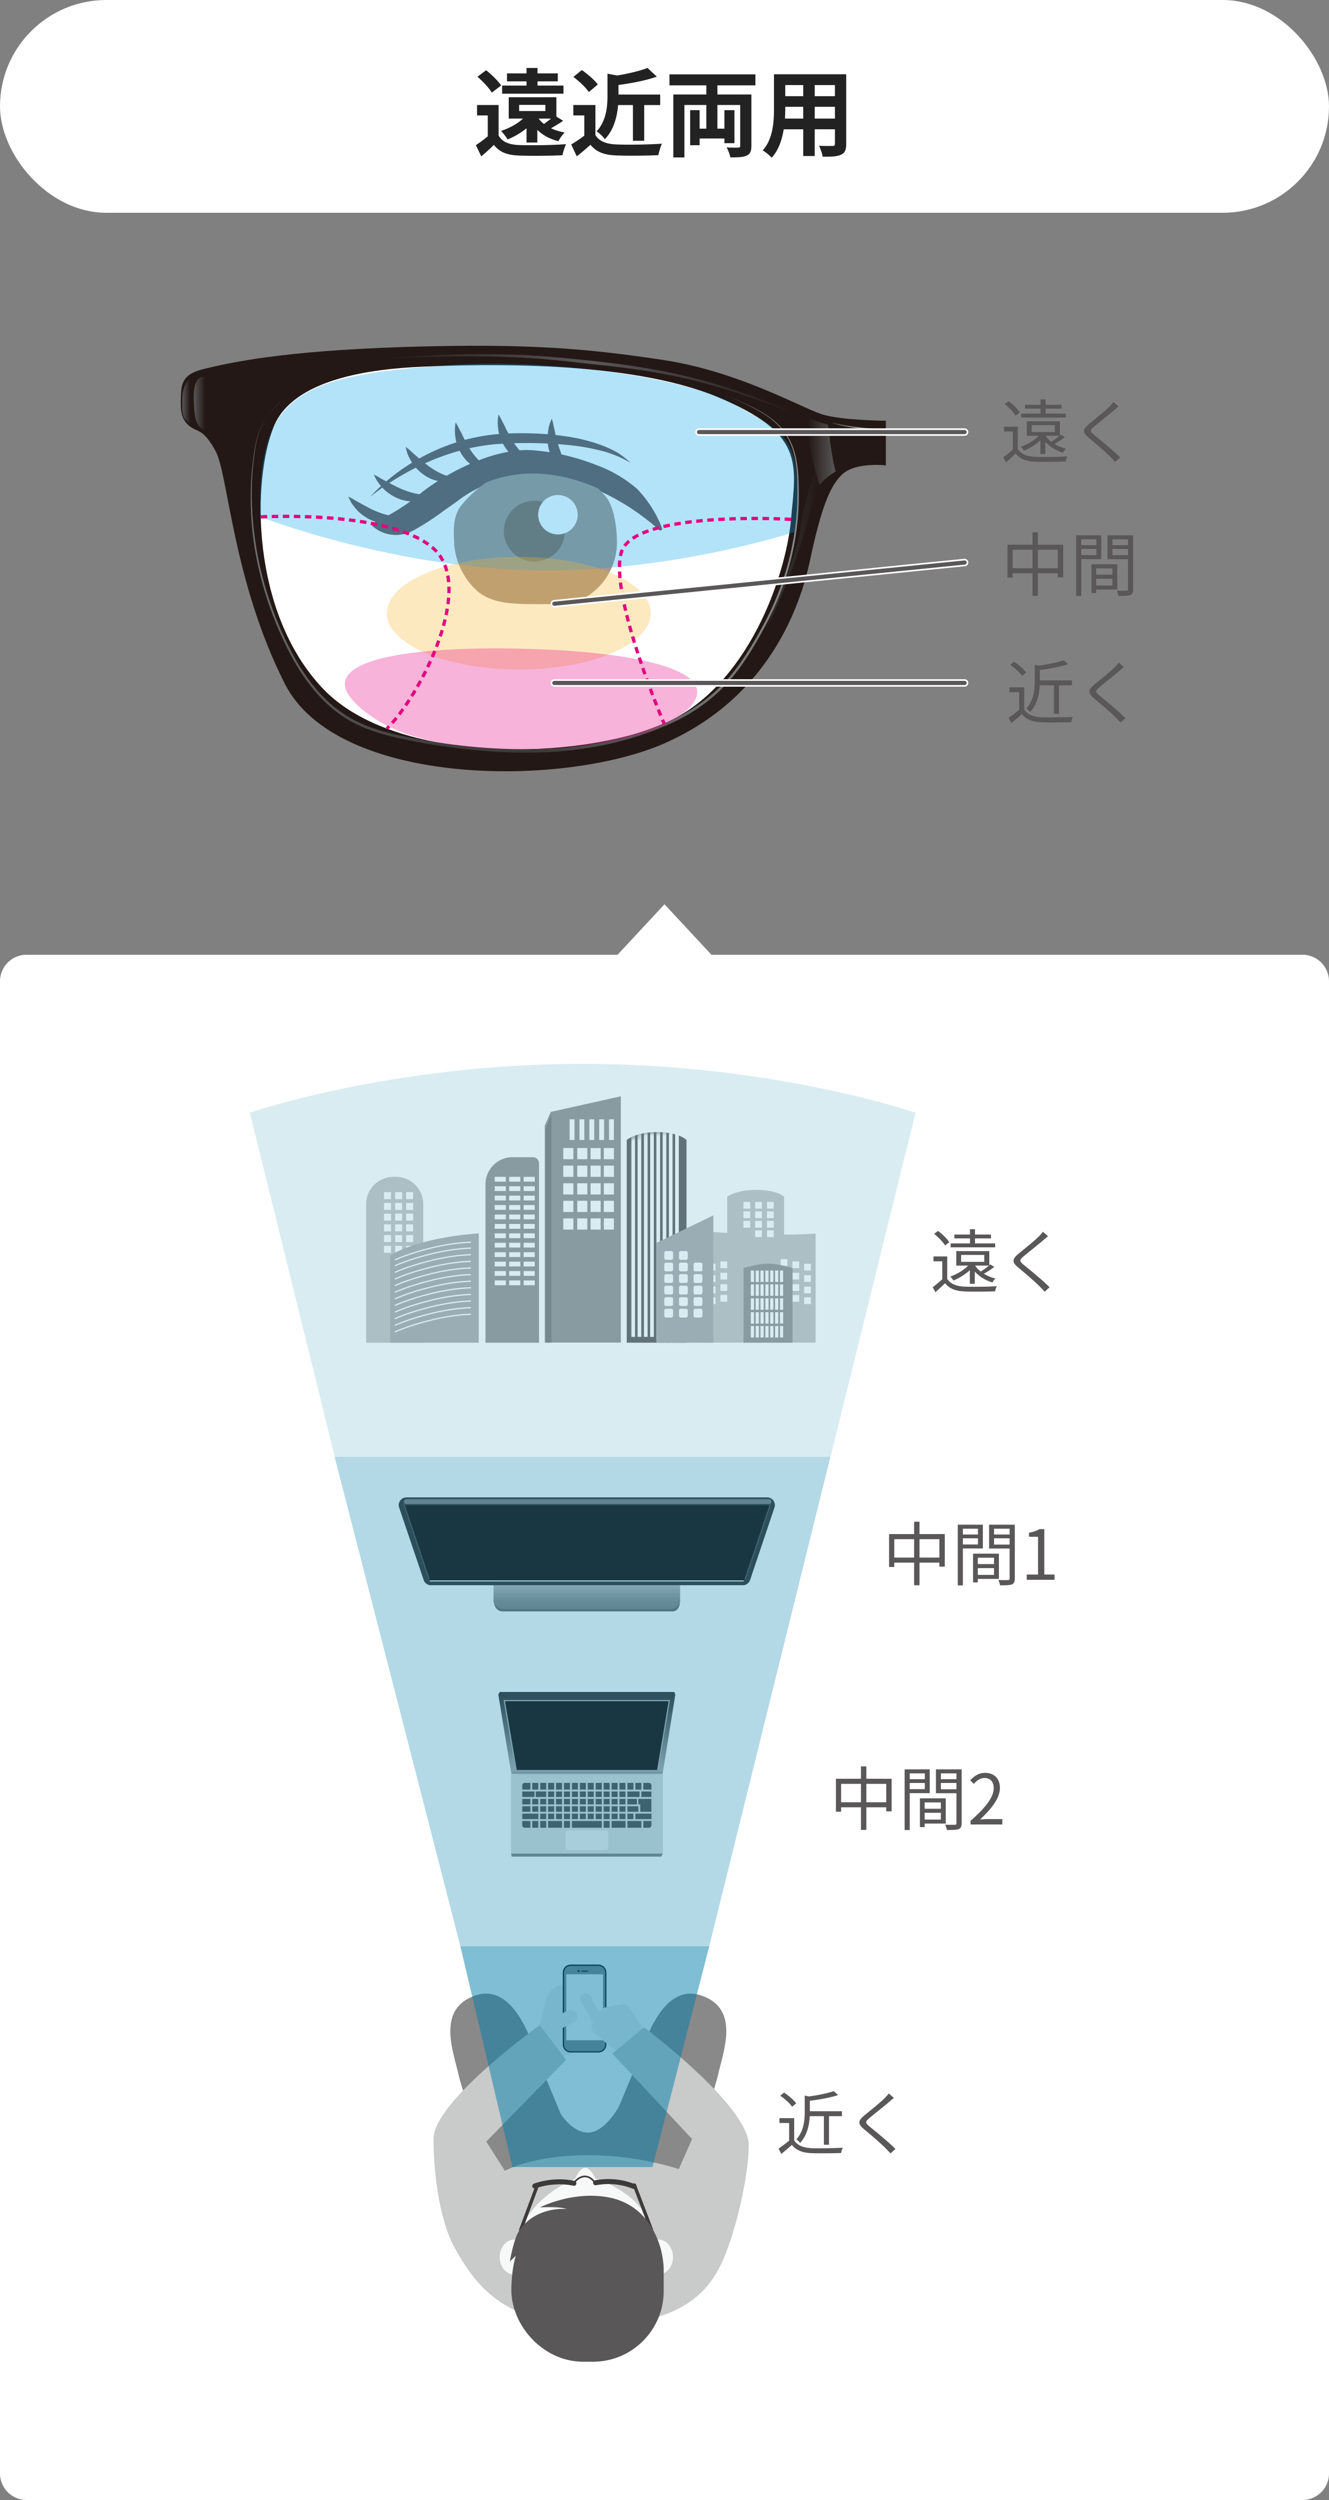 <svg xmlns="http://www.w3.org/2000/svg" width="250" height="470" fill="none" viewBox="0 0 250 470">
  <rect x="0" y="0" width="250" height="470" fill="#808080" stroke="none"/>
  <rect width="250" height="40" fill="#fff" rx="20"/>
  <path fill="#222" d="M97.658 19.72v1.152h4.932V19.72h-4.932Zm5.994 2.574h-2.322c.27.36.594.702.99 1.008.432-.288.918-.666 1.332-1.008Zm-2.574 4.5h-2.034v-2.682c-1.062.882-2.304 1.584-3.546 2.106-.234-.396-.864-1.224-1.242-1.602 1.548-.522 3.096-1.332 4.122-2.322h-2.682V18.28h8.964v3.636l1.278.792a30.312 30.312 0 0 1-2.286 1.404c.756.36 1.62.63 2.574.792-.396.378-.918 1.116-1.188 1.638-1.602-.396-2.916-1.116-3.96-2.124v2.376Zm4.914-10.71v1.53H94.454v-1.53h4.59v-.792h-3.672v-1.494h3.672v-1.026h2.07v1.026h3.816v1.494h-3.816v.792h4.878Zm-11.718-.018-1.764 1.35c-.504-.882-1.692-2.124-2.7-2.988l1.638-1.224c1.008.81 2.25 1.998 2.826 2.862Zm-.486 3.672v5.742c.702 1.206 1.962 1.71 3.798 1.782 2.16.09 6.408.036 8.892-.162-.252.504-.558 1.494-.666 2.088-2.232.108-6.048.144-8.244.054-2.142-.09-3.582-.612-4.662-1.998a42.935 42.935 0 0 1-2.376 2.16l-1.008-2.124a21.571 21.571 0 0 0 2.232-1.656V21.7h-2.016v-1.962h4.05Zm25.272.018h-2.79c-.18 2.124-.774 4.644-2.502 6.426-.288-.468-1.044-1.206-1.548-1.476 1.836-1.962 2.052-4.662 2.052-6.75v-4.104l1.836.342c2.124-.36 4.302-.864 5.688-1.422l1.764 1.638c-2.088.738-4.77 1.242-7.218 1.566v1.8h7.848v1.98h-3.006v6.714h-2.124v-6.714Zm-6.606-3.87-1.692 1.422c-.558-.864-1.836-2.052-2.898-2.844l1.584-1.296c1.08.756 2.394 1.872 3.006 2.718Zm-.45 3.852v5.652c.738 1.206 2.088 1.692 3.96 1.764 2.106.09 6.156.036 8.55-.144-.234.504-.558 1.548-.666 2.16-2.16.108-5.778.144-7.92.054-2.214-.09-3.69-.594-4.86-1.998-.792.702-1.584 1.404-2.574 2.16l-1.044-2.232a23.64 23.64 0 0 0 2.466-1.656V21.7h-2.07v-1.962h4.158Zm30.096-3.69h-7.146v1.71h6.39v9.666c0 1.008-.216 1.53-.9 1.836-.702.306-1.692.342-3.06.324-.09-.54-.414-1.368-.702-1.872.882.054 1.872.054 2.16.036.306 0 .396-.09.396-.36v-7.65h-4.284v4.446h1.314V20.71h1.89v6.21h-1.89v-.882h-4.662v1.26h-1.782V20.71h1.782v3.474h1.26v-4.446h-4.122v9.864h-2.088V17.758h6.21v-1.71h-6.93v-2.07H142.1v2.07Zm11.16 6.246h3.798V20.08h-3.798v2.214Zm-5.598 0h3.438V20.08h-3.384v.324c0 .576-.018 1.224-.054 1.89Zm3.438-6.3h-3.384v2.088h3.384v-2.088Zm5.958 2.088v-2.088h-3.798v2.088h3.798Zm2.124-4.122v13.068c0 1.152-.252 1.728-.972 2.052-.738.36-1.836.396-3.456.378-.072-.576-.414-1.494-.684-2.052 1.008.054 2.196.036 2.52.036.342 0 .468-.108.468-.432v-2.7h-3.798v5.022h-2.16V24.31h-3.672c-.324 1.962-.972 3.942-2.268 5.346-.342-.396-1.206-1.134-1.692-1.386 1.962-2.16 2.124-5.364 2.124-7.884V13.96h13.59Z"/>
  <path fill="#fff" d="M100.5 67.5c-32-2.8-47.333 3.833-51 7.5-4 7.5-3.5 7-4.5 20.5s11 31.5 16.5 38 22.5 8.5 44 9.5 30-12.5 36.5-17.5 11.5-32 11-38.5-12.5-16-52.5-19.5Z"/>
  <path fill="#715954" d="M74.392 100.565a6.472 6.472 0 0 1-4.377-1.72c-.071-.071-.089-.177-.071-.284 0-.106.089-.177.178-.213a39.628 39.628 0 0 0 8.504-5.176c3.345-2.943 13.486-9.202 21.812-8.51a41.406 41.406 0 0 1 11.599 2.712 24.627 24.627 0 0 1 7.811 4.539 22.013 22.013 0 0 1 4.697 7.393c.053.142 0 .284-.125.372-.125.089-.285.089-.391 0-.107-.106-10.746-10.3-23.84-10.3h-.267c-5.07.07-9.981 1.79-13.984 4.91l-2.49 1.756a48.564 48.564 0 0 1-5.73 3.705 7.516 7.516 0 0 1-3.344.833l.018-.017Zm-3.576-1.862a5.898 5.898 0 0 0 6.653.443 48.555 48.555 0 0 0 5.64-3.652l2.509-1.755a23.907 23.907 0 0 1 14.34-5.017c11.03-.089 20.441 6.932 23.466 9.502a21.16 21.16 0 0 0-4.057-5.85 24.1 24.1 0 0 0-7.596-4.397 40.228 40.228 0 0 0-11.422-2.712c-8.184-.674-18.094 5.425-21.367 8.35a38.052 38.052 0 0 1-8.22 5.088h.054Z"/>
  <path fill="#AA978D" d="M85.422 102.072c.195 3.333 1.672 6.471 4.092 8.793 2.722 2.588 6.814 2.713 11.226 2.713 4.412 0 8.077.088 10.834-2.27a12.059 12.059 0 0 0 4.484-9.183c0-2.713-.445-6.666-2.082-8.74a17.547 17.547 0 0 0-13.076-6.33c-5.266 0-11.315 4.45-14.073 7.907-1.708 2.021-1.512 5.088-1.388 7.11h-.017Z"/>
  <path fill="#8A6F5B" d="M100.527 105.582c3.173 0 5.746-2.564 5.746-5.727 0-3.162-2.573-5.726-5.746-5.726-3.174 0-5.747 2.564-5.747 5.726 0 3.163 2.573 5.727 5.747 5.727Z"/>
  <path fill="#fff" d="M104.957 100.476a3.712 3.712 0 0 0 3.718-3.706 3.712 3.712 0 0 0-3.718-3.705 3.712 3.712 0 0 0-3.719 3.706 3.712 3.712 0 0 0 3.719 3.705Z"/>
  <path fill="#715954" d="M124.225 99.448s-10.817-10.531-24.32-10.425a23.569 23.569 0 0 0-14.162 4.964 83.774 83.774 0 0 1-8.184 5.425 6.22 6.22 0 0 1-7.366-.815 39.05 39.05 0 0 0 8.593-5.23c3.274-2.873 13.361-9.095 21.599-8.422a41.436 41.436 0 0 1 11.511 2.713 24.521 24.521 0 0 1 7.703 4.485 22.535 22.535 0 0 1 4.608 7.287l.018.018Z"/>
  <path fill="#715954" d="M76.295 97.178a4.738 4.738 0 0 1-3.007 1.26 7.238 7.238 0 0 1-3.291-.586 8.54 8.54 0 0 1-2.722-1.826c-.374-.39-.694-.816-1.014-1.241a11.89 11.89 0 0 1-.747-1.418c.462.212.925.46 1.37.744.444.248.89.479 1.298.727.872.443 1.673.922 2.527 1.259.836.355 1.708.638 2.597.833.979.213 1.993.284 3.007.23l-.018.018Zm4.822-4.166a4.627 4.627 0 0 1-3.007 1.241 7.225 7.225 0 0 1-3.291-.567 8.54 8.54 0 0 1-2.722-1.826c-.356-.39-.712-.798-1.014-1.224a12.36 12.36 0 0 1-.783-1.418c.462.213.925.461 1.37.745.445.248.89.478 1.37.727.818.46 1.672.886 2.526 1.258.836.355 1.708.639 2.597.834.979.212 1.957.283 2.954.23Zm4.927-3.102a4.71 4.71 0 0 1-3.202.602 7.047 7.047 0 0 1-3.096-1.24 8.341 8.341 0 0 1-2.26-2.341 12.531 12.531 0 0 1-.729-1.365 9.518 9.518 0 0 1-.445-1.543 9.36 9.36 0 0 1 1.21 1.011l1.121.993c.747.603 1.441 1.24 2.206 1.755.747.532 1.548.993 2.384 1.365.907.372 1.85.638 2.829.78l-.018-.018Zm6.583-1.419a4.79 4.79 0 0 1-3.237-.603 7.272 7.272 0 0 1-2.42-2.287 8.383 8.383 0 0 1-1.245-2.996 12.098 12.098 0 0 1-.16-1.595 9.5 9.5 0 0 1 .142-1.596c.284.426.534.886.747 1.365.25.443.48.887.676 1.365.48.834.89 1.685 1.37 2.447a14.121 14.121 0 0 0 1.726 2.127c.711.71 1.53 1.312 2.401 1.809v-.036Zm8.024-1.489a4.611 4.611 0 0 1-3.202-.603 7.272 7.272 0 0 1-2.42-2.287 8.383 8.383 0 0 1-1.245-2.996 12.13 12.13 0 0 1-.16-1.596c0-.531.053-1.081.142-1.595.285.425.534.886.748 1.365.249.443.48.886.676 1.365.48.851.89 1.702 1.37 2.464a14.122 14.122 0 0 0 1.725 2.128 11 11 0 0 0 2.366 1.773v-.018Zm7.472 2.234a4.59 4.59 0 0 1-2.935-1.365 6.799 6.799 0 0 1-1.779-2.82 8.335 8.335 0 0 1-.392-3.244c.054-.532.125-1.063.231-1.595.143-.514.338-1.029.552-1.507.16.496.285 1.01.374 1.525.124.496.231.975.32 1.453.213.922.462 1.826.765 2.713a13.07 13.07 0 0 0 1.121 2.5c.48.85 1.067 1.63 1.743 2.322v.018Z"/>
  <path fill="#715954" d="M118.584 87.002a20.614 20.614 0 0 0-6.031-2.393 40.927 40.927 0 0 0-6.387-1.011 81.232 81.232 0 0 0-12.97-.089 37.992 37.992 0 0 0-6.316 1.117 43.524 43.524 0 0 0-6.102 2.11 49.85 49.85 0 0 0-11.172 6.684 37.689 37.689 0 0 1 10.585-7.925 36.62 36.62 0 0 1 12.845-3.83 56.22 56.22 0 0 1 6.69-.195 52.35 52.35 0 0 1 6.654.55c2.206.302 4.394.833 6.493 1.578a22.29 22.29 0 0 1 3.06 1.365 14.385 14.385 0 0 1 2.687 2.057l-.036-.018Z"/>
  <path fill="#231815" d="M154.504 77.854c-3.7-1.206-15.638-8.014-29.515-10.141-13.877-2.11-25.441-3.227-48.765-2.482-23.324.727-33.11 2.978-37.93 4.148-3.897.975-4.164 2.589-4.27 5.16-.09 2.588 0 4.237 1.583 5.531 1.566 1.294 2.544.337 4.946 4.734 2.402 4.396 3.202 24.377 13.04 43.772 9.84 19.396 52.751 19.591 71.805 10.992 19.055-8.598 25.05-25.175 26.972-34.217 1.921-9.024 3.593-13.97 6.137-16.24 2.545-2.286 8.131-1.613 8.131-1.613v-8.403s-8.433-.036-12.134-1.241Zm-5.693 19.785c-.996 10.638-8.041 31.487-23.893 38.401-15.852 6.914-50.527 7.783-64.172-6.577-13.646-14.378-13.326-39.27-9.252-49.251 3.612-8.865 17.827-10.868 28.395-11.294 10.568-.443 38.304-1.205 54.921 5.656 16.617 6.861 14.962 12.446 13.984 23.083l.017-.018Z"/>
  <path fill="url(#a)" d="M52.616 75.69c-1.672 1.348-2.936 3.174-3.718 5.142-.783 1.986-.979 4.149-1.246 6.276-.445 4.255-.373 8.546.125 12.8.978 8.493 3.736 16.754 7.899 24.2 2.153 3.67 4.803 7.128 8.273 9.61 3.433 2.553 7.614 3.776 11.795 4.662 8.38 1.755 16.973 2.66 25.53 2.447 8.54-.16 17.115-1.862 24.908-5.39 3.878-1.773 7.436-4.237 10.319-7.375 2.882-3.138 5.07-6.861 7.116-10.602 4.074-7.517 6.369-15.974 6.369-24.537.018-2.127 0-4.272-.373-6.382-.356-2.092-1.139-4.13-2.509-5.78-1.352-1.648-3.167-2.872-5.053-3.882-1.885-1.01-3.86-1.862-5.853-2.677 1.993.797 3.985 1.613 5.889 2.606 1.886.993 3.736 2.198 5.124 3.865 1.405 1.648 2.224 3.723 2.615 5.832.391 2.128.445 4.273.445 6.418.053 8.599-2.242 17.162-6.298 24.732-2.046 3.776-4.217 7.517-7.134 10.726-2.918 3.191-6.53 5.727-10.444 7.535-7.863 3.599-16.492 5.336-25.103 5.549-8.629.195-17.24-.762-25.654-2.553-4.181-.904-8.451-2.163-11.956-4.804-3.523-2.553-6.191-6.081-8.344-9.787-4.163-7.517-6.903-15.832-7.846-24.377-.445-4.273-.462-8.58.036-12.836.284-2.11.516-4.272 1.334-6.276.818-1.985 2.1-3.794 3.79-5.123l-.036-.018Z"/>
  <path fill="url(#b)" d="M71.296 67.518a190.922 190.922 0 0 1 20.388-.922c3.398.018 6.814.106 10.212.355 3.399.248 6.779.602 10.177.957 6.761.762 13.521 1.79 20.104 3.617 6.582 1.773 12.952 4.237 19.178 6.932-6.333-2.482-12.738-4.787-19.285-6.542-6.565-1.738-13.308-2.695-20.068-3.387-3.381-.372-6.761-.78-10.141-1.046-3.38-.265-6.779-.407-10.177-.46-3.398-.054-6.796 0-10.194.07-3.398.071-6.796.195-10.194.444v-.018Z"/>
  <path fill="url(#c)" d="M156.213 79.432c1.726.337 3.451.691 5.195.85 1.726.267 3.487.355 5.248.515-1.761.106-3.522-.053-5.284-.213-1.743-.284-3.487-.567-5.159-1.17v.018Z"/>
  <path fill="url(#d)" d="M151.943 78.439s1.619.851 3.808 1.4c0 0 .729 6.631 1.458 8.812 0 0-1.85.94-3.024 2.57 0 0-1.228-3.67-1.726-6.737s-.498-6.027-.498-6.027l-.018-.018Z"/>
  <path fill="url(#e)" d="M153.348 88.456s.178 1.56.819 2.748c0 0-1.032 1.88-2.242 6.79-1.21 4.911-4.288 13.013-7.757 20.175 0 0 5.871-13.881 6.369-18.597.498-4.716 2.811-11.116 2.811-11.116Z"/>
  <path fill="url(#f)" d="M38.597 70.85s-2.26-.726-2.153 4.15c.107 4.875.783 4.981 2.153 6.098V70.851Z"/>
  <path fill="url(#g)" d="M35.679 71.33s-1.406.567-1.406 4.148c0 2.819.107 3.085 1.495 4.22l-.09-8.368Z"/>
  <path fill="#00A0E9" d="M51.495 80.212c4.092-8.244 14.055-10.23 32.86-11.577 18.805-1.348 44.317 2.376 52.982 7.003 8.664 4.627 11.849 6.223 12.507 13.474.658 7.269-.463 10.939-.463 10.939s-24.356 8.013-50.704 7.127c-26.349-.887-49.655-10-49.655-10s-.854-10.3 2.473-16.966Z" opacity=".3" style="mix-blend-mode:multiply"/>
  <path fill="#F8B62D" d="M97.59 125.864c13.708 0 24.819-4.739 24.819-10.585 0-5.845-11.111-10.584-24.818-10.584s-24.819 4.739-24.819 10.584c0 5.846 11.112 10.585 24.819 10.585Z" opacity=".3" style="mix-blend-mode:multiply"/>
  <path fill="#E4007F" d="M93.357 140.791c-7.668-.478-19.517-1.436-26.687-8.793-7.17-7.358 7.882-10.513 30.92-10.052 23.04.46 40.6 4.503 30.797 12.268-9.803 7.783-35.03 6.56-35.03 6.56v.017Z" opacity=".3" style="mix-blend-mode:multiply"/>
  <path stroke="#E4007F" stroke-dasharray="1.22 .86" stroke-miterlimit="10" stroke-width=".615" d="M49.04 97.178s23.876-1.382 32.326 5.78c8.451 7.162-2.42 27.994-8.593 34.022m76.039-39.34s-29.587-1.774-31.935 6.204c-2.349 7.996 8.041 32.178 8.041 32.178"/>
  <path stroke="#fff" stroke-linecap="round" stroke-linejoin="round" stroke-width="1.401" d="M104.279 128.394h77.173"/>
  <path stroke="#595757" stroke-linecap="round" stroke-linejoin="round" stroke-width=".784" d="M104.279 128.394h77.173"/>
  <path stroke="#fff" stroke-linecap="round" stroke-linejoin="round" stroke-width="1.401" d="m104.279 113.499 77.173-7.747"/>
  <path stroke="#595757" stroke-linecap="round" stroke-linejoin="round" stroke-width=".784" d="m104.279 113.499 77.173-7.747"/>
  <path stroke="#fff" stroke-linecap="round" stroke-linejoin="round" stroke-width="1.401" d="M131.496 81.23h49.955"/>
  <path stroke="#595757" stroke-linecap="round" stroke-linejoin="round" stroke-width=".784" d="M131.496 81.23h49.955"/>
  <path fill="#595757" d="M191.455 80.215v4.602h-.936v-3.692h-1.651v-.91h2.587Zm0 4.212c.611.962 1.755 1.404 3.302 1.456 1.443.065 4.446.026 6.019-.078a3.632 3.632 0 0 0-.312.962c-1.469.065-4.251.091-5.707.026-1.716-.065-2.899-.52-3.705-1.547a47.205 47.205 0 0 1-1.82 1.69l-.507-.949a23.379 23.379 0 0 0 1.885-1.56h.845Zm-2.47-8.476.741-.533c.806.585 1.716 1.482 2.119 2.119l-.806.611c-.364-.65-1.261-1.56-2.054-2.197Zm5.083 3.978v1.3h4.355v-1.3h-4.355Zm-.91-.715h6.214v2.717h-6.214v-2.717Zm-1.066-1.456h8.385v.741h-8.385v-.741Zm.715-1.664h6.877v.728h-6.877v-.728Zm2.925-1.001h.949v3.12h-.949v-3.12Zm-.026 6.448h.936v3.809h-.936v-3.809Zm.013-.013.858.273c-.884 1.274-2.457 2.301-3.952 2.938a5.153 5.153 0 0 0-.598-.741c1.443-.533 2.925-1.404 3.692-2.47Zm3.835.182.754.468a15.083 15.083 0 0 1-2.197 1.404l-.572-.39c.637-.39 1.521-1.027 2.015-1.482Zm-2.925.117c.728 1.183 2.249 2.132 3.9 2.535-.208.169-.442.507-.572.741-1.716-.507-3.25-1.638-4.069-3.068l.741-.208Zm13.793-5.408c-.286.208-.689.559-.897.741-.897.78-2.769 2.249-3.731 3.055-.78.676-.793.871.052 1.573 1.183.975 3.484 2.821 4.862 4.212l-.923.845c-.273-.312-.585-.624-.897-.949-.923-.936-2.886-2.626-4.108-3.627-1.222-1.027-1.079-1.586.091-2.574.988-.819 2.964-2.379 3.835-3.263.26-.26.598-.637.741-.871l.975.858Zm-15.25 51.496h6.474v.923h-6.474v-.923Zm3.081.416h.962v5.876h-.962v-5.876Zm-3.601-3.367 1.235.273c-.013.091-.091.143-.273.182v2.587c0 1.729-.247 4.16-1.846 5.876-.117-.221-.468-.546-.702-.676 1.417-1.547 1.586-3.601 1.586-5.226v-3.016Zm5.447-.832.832.741c-1.508.507-3.705.884-5.603 1.105a3.621 3.621 0 0 0-.312-.78c1.82-.247 3.913-.637 5.083-1.066Zm-7.436 5.083v4.602h-.949v-3.692h-1.82v-.91h2.769Zm0 4.173c.611.962 1.768 1.404 3.263 1.469 1.417.052 4.342.013 5.876-.091-.104.234-.273.702-.312 1.001-1.43.052-4.121.078-5.564.026-1.69-.065-2.86-.52-3.692-1.547a55.918 55.918 0 0 1-1.989 1.69l-.52-1.001a24.272 24.272 0 0 0 2.054-1.547h.884Zm-2.626-8.398.715-.585c.858.546 1.833 1.391 2.288 2.028l-.767.637c-.416-.624-1.391-1.508-2.236-2.08Zm21.385.429c-.286.208-.689.559-.897.741-.897.78-2.769 2.249-3.731 3.055-.78.676-.793.871.052 1.573 1.183.975 3.484 2.821 4.862 4.212l-.923.845c-.273-.312-.585-.624-.897-.949-.923-.936-2.886-2.626-4.108-3.627-1.222-1.027-1.079-1.586.091-2.574.988-.819 2.964-2.379 3.835-3.263.26-.26.598-.637.741-.871l.975.858Zm-21.904-23.012h10.478v6.123h-1.014v-5.161h-8.489v5.226h-.975v-6.188Zm.52 4.42h9.529v.949h-9.529v-.949Zm4.186-6.747h1.014v11.947h-1.014V100.08Zm11.557 7.969h3.939v.754h-3.939v-.754Zm-.039-1.963h4.433v4.745h-4.433v-.754h3.51v-3.224h-3.51v-.767Zm-.429 0h.897v5.408h-.897v-5.408Zm-2.392-3.601h3.614v.715h-3.614v-.715Zm5.993 0h3.679v.715h-3.679v-.715Zm3.276-1.846h.975v10.114c0 .624-.143.949-.559 1.118-.416.156-1.118.169-2.21.169a3.793 3.793 0 0 0-.338-1.001 21.79 21.79 0 0 0 1.82.013c.234 0 .312-.078.312-.299v-10.114Zm-9.191 0h4.16v4.472h-4.16v-.754h3.237v-2.964h-3.237v-.754Zm9.672 0v.754h-3.406v2.99h3.406v.741h-4.342v-4.485h4.342Zm-10.231 0h.962v11.414h-.962v-11.414Z"/>
  <path fill="#fff" d="M0 184.491a5 5 0 0 1 5-5h111.176L125 170l8.824 9.491H245a5 5 0 0 1 5 5V465a5 5 0 0 1-5 5H5a5 5 0 0 1-5-5V184.491Z"/>
  <path fill="#C9CACA" d="M131.295 231.372s11.693 1.205 22.131.546v20.492h-22.131v-21.038Z"/>
  <path fill="#C9CACA" d="M147.492 224.991h-10.696v18.579h10.696v-18.579Zm-5.34-1.285c4.198 0 5.34 1.285 5.34 1.285h-10.696s1.592-1.285 5.34-1.285h.016Z"/>
  <path fill="#fff" d="M141.122 225.956h-1.27v1.269h1.27v-1.269Zm2.203 0h-1.27v1.269h1.27v-1.269Zm2.22 0h-1.271v1.269h1.271v-1.269Zm2.573 10.752h-1.27v1.269h1.27v-1.269Zm2.22.433h-1.271v1.27h1.271v-1.27Zm2.203.451h-1.27v1.269h1.27v-1.269Zm-4.423 1.269h-1.27v1.27h1.27v-1.27Zm2.22.418h-1.271v1.27h1.271v-1.27Zm2.203.45h-1.27v1.27h1.27v-1.27Zm-4.423 1.27h-1.27v1.269h1.27v-1.269Zm2.22.434h-1.271v1.269h1.271v-1.269Zm2.203.45h-1.27v1.269h1.27v-1.269Zm-4.423 1.141h-1.27v1.269h1.27v-1.269Zm2.22.434h-1.271v1.269h1.271v-1.269Zm2.203.434h-1.27v1.269h1.27v-1.269Zm-17.017-5.481h1.271v-1.27h-1.271v1.27Zm-2.203.434h1.271v-1.27h-1.271v1.27Zm2.203 1.704h1.271v-1.27h-1.271v1.27Zm-2.203.45h1.271v-1.27h-1.271v1.27Zm2.203 1.703h1.271v-1.269h-1.271v1.269Zm-2.203.434h1.271v-1.269h-1.271v1.269Zm2.203 1.575h1.271v-1.269h-1.271v1.269Zm-2.203.466h1.271v-1.269h-1.271v1.269Zm7.801-17.437h-1.27v1.269h1.27v-1.269Zm2.203 0h-1.27v1.269h1.27v-1.269Zm2.22 0h-1.271v1.269h1.271v-1.269Zm-4.423 1.783h-1.27v1.27h1.27v-1.27Zm2.203 0h-1.27v1.27h1.27v-1.27Zm2.22 0h-1.271v1.27h1.271v-1.27Zm-2.22 1.784h-1.27v1.27h1.27v-1.27Zm2.22 0h-1.271v1.27h1.271v-1.27Z"/>
  <path fill="#9FA0A0" d="M96.41 217.55h3.828c.643 0 1.158.515 1.158 1.157v33.719H91.327v-29.797a5.091 5.091 0 0 1 5.083-5.079Z"/>
  <path fill="#fff" d="M95.155 221.247h-2.09v.9h2.09v-.9Zm2.718 0h-2.09v.9h2.09v-.9Zm2.719 0h-2.091v.9h2.091v-.9Zm-5.437 1.768h-2.09v.9h2.09v-.9Zm2.718 0h-2.09v.9h2.09v-.9Zm2.719 0h-2.091v.9h2.091v-.9Zm-5.437 1.767h-2.09v.9h2.09v-.9Zm2.718 0h-2.09v.9h2.09v-.9Zm2.719 0h-2.091v.9h2.091v-.9Zm-5.437 1.769h-2.09v.9h2.09v-.9Zm2.718 0h-2.09v.9h2.09v-.9Zm2.719 0h-2.091v.9h2.091v-.9Zm-5.437 1.783h-2.09v.9h2.09v-.9Zm2.718 0h-2.09v.9h2.09v-.9Zm2.719 0h-2.091v.9h2.091v-.9Zm-5.437 1.768h-2.09v.9h2.09v-.9Zm2.718 0h-2.09v.9h2.09v-.9Zm2.719 0h-2.091v.9h2.091v-.9Zm-5.437 1.768h-2.09v.9h2.09v-.9Zm2.718 0h-2.09v.9h2.09v-.9Zm2.719 0h-2.091v.9h2.091v-.9Zm-5.437 1.768h-2.09v.9h2.09v-.9Zm2.718 0h-2.09v.9h2.09v-.9Zm2.719 0h-2.091v.9h2.091v-.9Zm-5.437 1.784h-2.09v.9h2.09v-.9Zm2.718 0h-2.09v.9h2.09v-.9Zm2.719 0h-2.091v.9h2.091v-.9Zm-5.437 1.768h-2.09v.9h2.09v-.9Zm2.718 0h-2.09v.9h2.09v-.9Zm2.719 0h-2.091v.9h2.091v-.9Zm-5.437 1.768h-2.09v.9h2.09v-.9Zm2.718 0h-2.09v.9h2.09v-.9Zm2.719 0h-2.091v.9h2.091v-.9Zm-5.437 1.768h-2.09v.9h2.09v-.9Zm2.718 0h-2.09v.9h2.09v-.9Zm2.719 0h-2.091v.9h2.091v-.9Z"/>
  <path fill="#9FA0A0" d="M116.787 211.62h-14.314v40.79h14.314v-40.79Zm0-5.513-13.172 2.925-1.142 2.588h14.314v-5.513Z"/>
  <path fill="#898989" d="M103.728 209.498v42.928h-1.062v-40.34l1.062-2.588Z"/>
  <path fill="#fff" d="M108.07 210.43h-.917v3.89h.917v-3.89Zm1.85 0h-.917v3.89h.917v-3.89Zm1.865 0h-.917v3.89h.917v-3.89Zm1.85 0h-.917v3.89h.917v-3.89Zm1.849 0h-.917v3.89h.917v-3.89Zm-7.623 5.401h-1.898v2.105h1.898v-2.105Zm2.622 0h-1.898v2.105h1.898v-2.105Zm2.509 0h-1.898v2.105h1.898v-2.105Zm2.493 0h-1.898v2.105h1.898v-2.105Zm-7.624 3.31h-1.898v2.106h1.898v-2.106Zm2.622 0h-1.898v2.106h1.898v-2.106Zm2.509 0h-1.898v2.106h1.898v-2.106Zm2.493 0h-1.898v2.106h1.898v-2.106Zm-7.624 3.311h-1.898v2.106h1.898v-2.106Zm2.622 0h-1.898v2.106h1.898v-2.106Zm2.509 0h-1.898v2.106h1.898v-2.106Zm2.493 0h-1.898v2.106h1.898v-2.106Zm-7.624 3.295h-1.898v2.105h1.898v-2.105Zm2.622 0h-1.898v2.105h1.898v-2.105Zm2.509 0h-1.898v2.105h1.898v-2.105Zm2.493 0h-1.898v2.105h1.898v-2.105Zm-7.624 3.311h-1.898v2.105h1.898v-2.105Zm2.622 0h-1.898v2.105h1.898v-2.105Zm2.509 0h-1.898v2.105h1.898v-2.105Zm2.493 0h-1.898v2.105h1.898v-2.105Z"/>
  <path fill="#727171" d="M129.14 252.426h-11.243V214.32s1.625-1.479 5.726-1.479c4.102 0 5.517 1.479 5.517 1.479v38.106Z"/>
  <mask id="h" width="13" height="44" x="117" y="209" maskUnits="userSpaceOnUse" style="mask-type:luminance">
    <path fill="#fff" d="M129.14 252.426h-11.243V214.32s1.625-1.479 5.726-1.479c4.102 0 5.517-3.664 5.517-3.664v43.249Z"/>
  </mask>
  <g mask="url(#h)">
    <path fill="#fff" d="M119.457 211.941h-.691v39.392h.691v-39.392Zm1.174 0h-.692v39.392h.692v-39.392Zm1.19 0h-.691v39.392h.691v-39.392Zm1.174 0h-.691v39.392h.691v-39.392Zm1.175 0h-.691v44.535h.691v-44.535Zm1.174 0h-.692v44.535h.692v-44.535Zm1.174 0h-.692v44.535h.692v-44.535Zm1.175 0h-.692v44.535h.692v-44.535Z"/>
  </g>
  <path fill="#B5B5B6" d="M134.19 252.426h-10.664v-18.788l10.664-5.143v23.931Z"/>
  <path fill="#fff" d="M126.277 235.197h-.981a.338.338 0 0 0-.338.338v.98c0 .186.151.337.338.337h.981a.338.338 0 0 0 .338-.337v-.98a.338.338 0 0 0-.338-.338Zm0 2.17h-.981a.337.337 0 0 0-.338.337v.981c0 .186.151.337.338.337h.981a.338.338 0 0 0 .338-.337v-.981a.338.338 0 0 0-.338-.337Zm0 2.169h-.981a.338.338 0 0 0-.338.338v.98c0 .187.151.338.338.338h.981a.338.338 0 0 0 .338-.338v-.98a.338.338 0 0 0-.338-.338Zm0 2.17h-.981a.338.338 0 0 0-.338.338v.98c0 .186.151.337.338.337h.981a.338.338 0 0 0 .338-.337v-.98a.338.338 0 0 0-.338-.338Zm0 2.17h-.981a.337.337 0 0 0-.338.337v.981c0 .186.151.337.338.337h.981a.338.338 0 0 0 .338-.337v-.981a.338.338 0 0 0-.338-.337Zm0 2.169h-.981a.338.338 0 0 0-.338.338v.98c0 .187.151.338.338.338h.981a.338.338 0 0 0 .338-.338v-.98a.339.339 0 0 0-.338-.338Zm2.766-10.848h-.981a.337.337 0 0 0-.337.338v.98c0 .186.151.337.337.337h.981a.337.337 0 0 0 .338-.337v-.98a.338.338 0 0 0-.338-.338Zm0 2.17h-.981a.337.337 0 0 0-.337.337v.981c0 .186.151.337.337.337h.981a.337.337 0 0 0 .338-.337v-.981a.337.337 0 0 0-.338-.337Zm0 2.169h-.981a.337.337 0 0 0-.337.338v.98c0 .187.151.338.337.338h.981a.338.338 0 0 0 .338-.338v-.98a.338.338 0 0 0-.338-.338Zm0 2.17h-.981a.337.337 0 0 0-.337.338v.98c0 .186.151.337.337.337h.981a.337.337 0 0 0 .338-.337v-.98a.338.338 0 0 0-.338-.338Zm0 2.17h-.981a.337.337 0 0 0-.337.337v.981c0 .186.151.337.337.337h.981a.337.337 0 0 0 .338-.337v-.981a.337.337 0 0 0-.338-.337Zm0 2.169h-.981a.338.338 0 0 0-.337.338v.98c0 .187.151.338.337.338h.981a.338.338 0 0 0 .338-.338v-.98a.338.338 0 0 0-.338-.338Zm2.75-8.678h-.981a.337.337 0 0 0-.337.337v.981c0 .186.151.337.337.337h.981a.337.337 0 0 0 .338-.337v-.981a.337.337 0 0 0-.338-.337Zm0 2.169h-.981a.337.337 0 0 0-.337.338v.98c0 .187.151.338.337.338h.981a.338.338 0 0 0 .338-.338v-.98a.338.338 0 0 0-.338-.338Zm0 2.17h-.981a.337.337 0 0 0-.337.338v.98c0 .186.151.337.337.337h.981a.337.337 0 0 0 .338-.337v-.98a.338.338 0 0 0-.338-.338Zm0 2.17h-.981a.337.337 0 0 0-.337.337v.981c0 .186.151.337.337.337h.981a.337.337 0 0 0 .338-.337v-.981a.337.337 0 0 0-.338-.337Zm0 2.169h-.981a.338.338 0 0 0-.337.338v.98c0 .187.151.338.337.338h.981a.338.338 0 0 0 .338-.338v-.98a.338.338 0 0 0-.338-.338Z"/>
  <path fill="#C9CACA" d="M74.02 221.247h.451a5.14 5.14 0 0 1 5.147 5.143v26.036H68.874V226.39a5.14 5.14 0 0 1 5.147-5.143Z"/>
  <path fill="#fff" d="M73.554 224.123h-1.319v1.318h1.32v-1.318Zm2.091 0h-1.319v1.318h1.319v-1.318Zm2.075 0h-1.319v1.318h1.32v-1.318Zm-4.166 2.025h-1.319v1.318h1.32v-1.318Zm2.091 0h-1.319v1.318h1.319v-1.318Zm2.075 0h-1.319v1.318h1.32v-1.318Zm-4.166 2.009h-1.319v1.318h1.32v-1.318Zm2.091 0h-1.319v1.318h1.319v-1.318Zm2.075 0h-1.319v1.318h1.32v-1.318Zm-4.166 2.025h-1.319v1.318h1.32v-1.318Zm2.091 0h-1.319v1.318h1.319v-1.318Zm2.075 0h-1.319v1.318h1.32v-1.318Zm-4.166 2.009h-1.319v1.318h1.32v-1.318Zm2.091 0h-1.319v1.318h1.319v-1.318Zm2.075 0h-1.319v1.318h1.32v-1.318Zm-4.166 2.025h-1.319v1.318h1.32v-1.318Zm2.091 0h-1.319v1.318h1.319v-1.318Zm2.075 0h-1.319v1.318h1.32v-1.318Z"/>
  <path fill="#B5B5B6" d="M73.394 252.426v-16.393s4.68-3.263 16.662-4.163v20.556H73.394Z"/>
  <path stroke="#fff" stroke-miterlimit="10" stroke-width=".23" d="M74.278 236.868s2.332-1.141 6.9-2.266c4.31-1.06 7.415-1.06 7.415-1.06m-14.315 4.435s2.332-1.141 6.9-2.266c4.31-1.061 7.415-1.061 7.415-1.061m-14.315 4.565s2.332-1.141 6.9-2.266c4.31-1.061 7.415-1.061 7.415-1.061m-14.315 4.58s2.332-1.141 6.9-2.266c4.31-1.06 7.415-1.06 7.415-1.06m-14.315 4.564s2.332-1.141 6.9-2.266c4.31-1.061 7.415-1.061 7.415-1.061m-14.315 4.581s2.332-1.141 6.9-2.266c4.31-1.061 7.415-1.061 7.415-1.061m-14.315 4.564s2.332-1.141 6.9-2.266c4.31-1.061 7.415-1.061 7.415-1.061m-14.315 4.564s2.332-1.141 6.9-2.266c4.31-1.06 7.415-1.06 7.415-1.06m-14.315 4.58s2.332-1.141 6.9-2.266c4.31-1.061 7.415-1.061 7.415-1.061m-14.315 4.565s2.332-1.141 6.9-2.266c4.31-1.061 7.415-1.061 7.415-1.061m-14.315 4.58s2.332-1.141 6.9-2.266c4.31-1.06 7.415-1.06 7.415-1.06m-14.315 4.564s2.332-1.141 6.9-2.266c4.31-1.061 7.415-1.061 7.415-1.061"/>
  <path fill="#9FA0A0" d="M149.068 238.411s-2.525-.836-4.6-.836c-2.075 0-4.6.836-4.6.836v14.015h9.216v-14.015h-.016Z"/>
  <path fill="#fff" d="M141.83 238.861h-.595v2.154h.595v-2.154Zm.917 0h-.595v2.154h.595v-2.154Zm.901 0h-.595v2.154h.595v-2.154Zm.917 0h-.595v2.154h.595v-2.154Zm.917 0h-.595v2.154h.595v-2.154Zm.916 0h-.595v2.154h.595v-2.154Zm.917 0h-.595v2.154h.595v-2.154Zm-5.485 2.604h-.595v2.153h.595v-2.153Zm.917 0h-.595v2.153h.595v-2.153Zm.901 0h-.595v2.153h.595v-2.153Zm.917 0h-.595v2.153h.595v-2.153Zm.917 0h-.595v2.153h.595v-2.153Zm.916 0h-.595v2.153h.595v-2.153Zm.917 0h-.595v2.153h.595v-2.153Zm-5.485 2.619h-.595v2.154h.595v-2.154Zm.917 0h-.595v2.154h.595v-2.154Zm.901 0h-.595v2.154h.595v-2.154Zm.917 0h-.595v2.154h.595v-2.154Zm.917 0h-.595v2.154h.595v-2.154Zm.916 0h-.595v2.154h.595v-2.154Zm.917 0h-.595v2.154h.595v-2.154Zm-5.485 2.604h-.595v2.154h.595v-2.154Zm.917 0h-.595v2.154h.595v-2.154Zm.901 0h-.595v2.154h.595v-2.154Zm.917 0h-.595v2.154h.595v-2.154Zm.917 0h-.595v2.154h.595v-2.154Zm.916 0h-.595v2.154h.595v-2.154Zm.917 0h-.595v2.154h.595v-2.154Zm-5.485 2.604h-.595v2.153h.595v-2.153Zm.917 0h-.595v2.153h.595v-2.153Zm.901 0h-.595v2.153h.595v-2.153Zm.917 0h-.595v2.153h.595v-2.153Zm.917 0h-.595v2.153h.595v-2.153Zm.916 0h-.595v2.153h.595v-2.153Zm.917 0h-.595v2.153h.595v-2.153Z"/>
  <path fill="#898989" d="M105.014 396.717s2.333 4.211 5.598 4.211c3.265 0 5.967-5.159 5.967-5.159l-.885 11.812-10.808 1.125.128-11.989Z"/>
  <path fill="#898989" d="m107.781 417.096-6.176 2.346c-2.718 1.029-5.806-.353-6.836-3.069 0 0-7.72-22.806-8.476-26.181-.997-4.484-4.278-12.584 3.185-15.059 7.463-2.475 10.808 9.562 11.837 12.295l9.538 22.821c1.03 2.716-.354 5.802-3.072 6.831v.016Z"/>
  <path fill="#898989" d="m113.555 417.096 6.176 2.346c2.719 1.029 5.807-.353 6.836-3.069 0 0 7.72-22.806 8.476-26.181.997-4.484 4.278-12.584-3.184-15.059-7.463-2.475-10.809 9.562-11.838 12.295l-9.538 22.821c-1.029 2.716.354 5.802 3.072 6.831v.016Z"/>
  <path fill="#EFEFEF" d="m107.678 373.103-.015-.003a4.214 4.214 0 0 0-5.077 3.119l-1.205 5.05a4.21 4.21 0 0 0 3.122 5.072l.016.004a4.214 4.214 0 0 0 5.076-3.12l1.205-5.049a4.211 4.211 0 0 0-3.122-5.073Z"/>
  <path fill="#040000" stroke="#040000" stroke-miterlimit="10" stroke-width=".35" d="M112.59 369.524h-5.243c-.72 0-1.303.583-1.303 1.302v13.564c0 .719.583 1.302 1.303 1.302h5.243c.72 0 1.303-.583 1.303-1.302v-13.564c0-.719-.583-1.302-1.303-1.302Z"/>
  <path fill="#898989" d="M112.606 369.572h-5.26c-.693 0-1.254.561-1.254 1.254v13.58c0 .692.561 1.254 1.254 1.254h5.26c.693 0 1.254-.562 1.254-1.254v-13.58c0-.693-.561-1.254-1.254-1.254Z"/>
  <path fill="#040000" d="M108.843 370.729a.176.176 0 1 0 0-.353.177.177 0 1 0 0 .353Zm.547-.241h1.174s.081.032.081.081c0 0-.033.08-.081.08h-1.174s-.08-.032-.08-.08c0 0 .032-.081.08-.081Z"/>
  <path fill="#fff" d="M113.426 371.163h-6.9v12.408h6.9v-12.408Z"/>
  <path fill="#898989" d="M109.969 385.258a.643.643 0 1 0 0-1.286.643.643 0 0 0 0 1.286Z"/>
  <path fill="#EFEFEF" d="m113.181 379.027-2.204-3.813a1.009 1.009 0 0 0-1.377-.375 1.008 1.008 0 0 0-.364 1.379l2.204 3.814c.28.484.896.652 1.377.374.481-.277.644-.895.364-1.379Z"/>
  <path fill="#EFEFEF" d="m115.308 377.029-1.786.466c-1.351.9-1.704 2.749-.804 4.099l1.882 2.78c.901 1.35 2.75 1.704 4.101.804l.933-.627c1.351-.9 1.705-2.748.805-4.098l-1.882-2.781c-.901-1.35-1.464-.803-3.249-.627v-.016Z"/>
  <path fill="#C9CACA" d="m121.162 381.144-5.983 4.934 15.006 16.055-2.493 5.658s-7.607-2.62-16.968-2.62c-10.696 0-15.746 2.941-15.746 2.941l-3.506-5.497 15.022-15.364-4.954-6.525s-19.992 14.288-19.992 21.375c0 4.934.756 14.85 4.117 20.749 3.474 6.107 8.734 14.32 25.606 14.32 17.965 0 22.758-7.168 25.235-13.485 2.477-6.316 4.343-15.461 4.343-20.411 0-7.36-19.703-22.146-19.703-22.146l.016.016Z"/>
  <path fill="#F7F8F8" d="M98.469 417.98s2.525-5.384 9.73-8.374c0 0 .837-2.121 1.947-2.057.981.065 1.914 2.041 1.914 2.041s8.106 2.475 10.004 8.39H98.469Z"/>
  <path stroke="#3E3A39" stroke-linecap="round" stroke-miterlimit="10" stroke-width=".94" d="M107.958 410.458c-3.989-.851-7.366.515-7.366.515m11.451-.611s3.506-.852 7.27.723"/>
  <path stroke="#3E3A39" stroke-linecap="round" stroke-miterlimit="10" stroke-width=".63" d="m97.953 419.217 3.153-8.437m21.44 8.421-3.217-8.421"/>
  <path stroke="#3E3A39" stroke-linecap="round" stroke-miterlimit="10" stroke-width=".31" d="M108.167 410.137s1.753-2.186 3.603 0"/>
  <path fill="#EFEFEF" d="m106.856 377.975-3.544 1.756a1.239 1.239 0 1 0 1.1 2.218l3.545-1.757a1.238 1.238 0 0 0-1.101-2.217Zm9.421 4.801-2.975-2.606a1.238 1.238 0 1 0-1.633 1.862l2.976 2.606a1.239 1.239 0 0 0 1.632-1.862Z"/>
  <path fill="url(#i)" d="M124.684 333.266H96.152l-2.413-14.673h33.294l-2.349 14.673Z"/>
  <path fill="#231815" d="M123.72 332.752H97.1l-2.235-13.034h31.042l-2.187 13.034Z"/>
  <path fill="#DCDDDD" d="M124.701 333.266H96.136v15.204H124.7v-15.204Z"/>
  <path fill="#3E3A39" d="M126.856 318.094h-32.86l-.257.499h33.294l-.177-.499Z"/>
  <path stroke="#B5B5B6" stroke-miterlimit="10" stroke-width=".22" d="m97.1 332.752-2.235-13.034h31.042l-2.187 13.034"/>
  <path fill="#898989" d="M124.379 349.049H96.264l-.128-.579H124.7l-.322.579Z"/>
  <path stroke="#9FA0A0" stroke-linecap="round" stroke-miterlimit="10" stroke-width=".44" d="M96.425 333.266h27.986"/>
  <path fill="#595757" d="M113.202 336.802h-1.142v1.029h1.142v-1.029Zm0 4.163h-1.142v1.028h1.142v-1.028Zm0-2.765h-1.142v1.029h1.142V338.2Zm0-3.021h-1.142v1.269h1.142v-1.269Zm-1.513 4.403h-1.126v1.029h1.126v-1.029Zm0 1.383h-1.126v1.028h1.126v-1.028Zm2.992-1.383h-1.126v1.029h1.126v-1.029Zm-5.967-2.78h-1.126v1.029h1.126v-1.029Zm5.967 1.398h-1.126v1.029h1.126V338.2Zm-1.479 1.382h-1.142v1.029h1.142v-1.029Zm1.479-4.403h-1.126v1.269h1.126v-1.269Zm0 1.623h-1.126v1.029h1.126v-1.029Zm-4.471-1.623h-1.126v1.269h1.126v-1.269Zm-1.496 4.403h-1.126v1.029h1.126v-1.029Zm2.975-1.382h-1.126v1.029h1.126V338.2Zm-2.975 2.765h-1.126v1.028h1.126v-1.028Zm1.496-4.163h-1.126v1.029h1.126v-1.029Zm-1.496 1.398h-1.126v1.029h1.126V338.2Zm2.975-3.021h-1.126v1.269h1.126v-1.269Zm0 1.623h-1.126v1.029h1.126v-1.029Zm-1.479 1.398h-1.126v1.029h1.126V338.2Zm0 2.765h-1.126v1.028h1.126v-1.028Zm0-1.383h-1.126v1.029h1.126v-1.029Zm4.471 1.383h-1.126v1.028h1.126v-1.028Zm5.131-2.765h-1.786v1.029h1.786V338.2Zm-.66 2.765h-1.126v1.028h1.126v-1.028Zm.933-1.383h-2.059v1.029h2.059v-1.029ZM99.771 338.2h-1.528v1.029h1.528V338.2Zm21.247-1.752h1.528v-.787a.474.474 0 0 0-.483-.482h-1.045v1.269Zm-20.475.354h-2.3v1.029h2.3v-1.029Zm-.772 2.78h-1.528v1.029h1.528v-1.029Zm16.406-4.403h-1.126v1.269h1.126v-1.269Zm-14.91 5.786h-3.024v1.028h3.024v-1.028Zm14.91-1.383h-1.126v1.029h1.126v-1.029Zm0 1.383h-1.126v1.028h1.126v-1.028Zm1.479-5.786h-1.126v1.269h1.126v-1.269Zm-1.479 1.623h-1.126v1.029h1.126v-1.029Zm4.133 0h-2.284v1.029h2.284v-1.029Zm-4.133 1.398h-1.126v1.029h1.126V338.2Zm2.975-3.021h-1.126v1.269h1.126v-1.269Zm-1.496 4.403h-1.126v1.029h1.126v-1.029Zm0-1.382h-1.126v1.029h1.126V338.2Zm0-1.398h-1.126v1.029h1.126v-1.029Zm0 4.163h-1.126v1.028h1.126v-1.028Zm-10.438-5.786h-1.126v1.269h1.126v-1.269Zm10.454 7.168h-2.621v1.269h2.621v-1.269Zm-2.991 0h-1.126v1.269h1.126v-1.269Zm-1.48 0h-5.613v1.269h5.613v-1.269Zm-10.454 0h-1.126v1.269h1.126v-1.269Zm-1.496 0h-1.126v1.269h1.126v-1.269Zm4.471 0h-2.621v1.269h2.621v-1.269Zm-4.471-7.168h-1.126v1.269h1.126v-1.269Zm5.967 7.168h-1.126v1.269h1.126v-1.269Zm15.311-5.545h-1.882v1.029h1.882v-1.029Zm-13.815-1.623h-1.126v1.269h1.126v-1.269Zm-8.943 7.168h-1.528v.787c0 .273.21.482.483.482h1.045v-1.269Zm20.314-4.147v1.013h.354v1.398h2.091V338.2h-2.445Zm-20.314-1.752v-1.269h-1.045a.484.484 0 0 0-.483.482v.787h1.528Zm20.877 5.899h-2.622v1.269h2.622v-1.269Zm1.898-1.382h-3.024v1.028h3.024v-1.028Zm-1.898-5.786h-1.126v1.269h1.126v-1.269Zm.37 7.168v1.269h1.045a.474.474 0 0 0 .483-.482v-.787h-1.528Zm-15.295-4.147h-1.126v1.029h1.126V338.2Zm0-1.398h-1.126v1.029h1.126v-1.029Zm-1.48 4.163h-1.142v1.028h1.142v-1.028Zm1.48-5.786h-1.126v1.269h1.126v-1.269Zm-1.48 4.403h-1.142v1.029h1.142v-1.029Zm1.48 1.383h-1.126v1.028h1.126v-1.028Zm1.495-1.383h-1.126v1.029h1.126v-1.029Zm0 1.383h-1.126v1.028h1.126v-1.028Zm0-4.163h-1.126v1.029h1.126v-1.029Zm-1.495 2.78h-1.126v1.029h1.126v-1.029Zm1.495-1.382h-1.126v1.029h1.126V338.2Zm-4.471 1.382h-1.126v1.029h1.126v-1.029Zm0-4.403h-1.126v1.269h1.126v-1.269Zm-1.496 4.403h-1.126v1.029h1.126v-1.029Zm0-1.382h-1.126v1.029h1.126V338.2Zm1.495-1.398h-1.962v1.029h1.962v-1.029Zm1.497 1.398h-1.142v1.029h1.142V338.2Zm0-3.021h-1.142v1.269h1.142v-1.269Zm0 1.623h-1.142v1.029h1.142v-1.029Zm-1.496 1.398h-1.126v1.029h1.126V338.2Zm0 2.765h-1.126v1.028h1.126v-1.028Z"/>
  <path fill="#EFEFEF" d="M113.973 344.082h-7.125a.45.45 0 0 0-.451.45v2.813c0 .248.202.45.451.45h7.125a.45.45 0 0 0 .45-.45v-2.813a.45.45 0 0 0-.45-.45Z"/>
  <path fill="#727171" d="M92.839 300.801s0 1.977 1.576 2.138h31.926s1.593.273 1.593-2.138H92.839Z"/>
  <path fill="url(#j)" d="M126.213 295.449H94.56c-.95 0-1.721.77-1.721 1.72v3.616c0 .95.77 1.72 1.72 1.72h31.654c.95 0 1.721-.77 1.721-1.72v-3.616c0-.95-.771-1.72-1.721-1.72Z"/>
  <path fill="#3E3A39" d="M139.755 298.021H81.082a1.44 1.44 0 0 1-1.383-.98l-4.617-13.629c-.321-.932.387-1.897 1.368-1.897h67.873a1.44 1.44 0 0 1 1.351 1.929l-4.584 13.629c-.209.562-.74.948-1.335.948Z"/>
  <path fill="#231815" d="m75.967 283.01 4.873 14.207h59.06l5.034-14.207H75.967Z"/>
  <path stroke="#DCDDDD" stroke-miterlimit="10" stroke-width=".23" d="M80.84 297.217h59.06"/>
  <path stroke="#595757" stroke-miterlimit="10" stroke-width=".23" d="m75.967 282.721 4.728 14.095m64.24-14.095-4.729 14.095"/>
  <path stroke="#898989" stroke-linecap="round" stroke-miterlimit="10" stroke-width=".92" d="M76.434 282.303h68.227"/>
  <path fill="#F7F8F8" d="M96.763 427.623c1.528 0 2.767-1.475 2.767-3.295 0-1.819-1.239-3.295-2.767-3.295-1.527 0-2.766 1.476-2.766 3.295 0 1.82 1.239 3.295 2.766 3.295Zm27.07 0c1.528 0 2.766-1.475 2.766-3.295 0-1.819-1.238-3.295-2.766-3.295s-2.767 1.476-2.767 3.295c0 1.82 1.239 3.295 2.767 3.295Z"/>
  <path fill="#595757" d="M124.636 424.457s-1.061-9.45-9.907-11.299c-6.852-1.414-13.157 1.833-13.157 1.833s3.667-.225 5.034.305c0 0-5.902-.627-9.023 4.211-.965 1.51-1.737 5.85-1.656 5.657.016-.048.563-.563 1.093-1.061-.932 3.134-.82 6.895-.82 6.895.306 6.589 6.192 13.002 13.478 13.002h1.914c7.286 0 13.253-5.963 13.253-13.243v-4.066c0-.756-.08-1.511-.209-2.234Zm53.549-188.242v4.602h-.936v-3.692h-1.651v-.91h2.587Zm0 4.212c.611.962 1.755 1.404 3.302 1.456 1.443.065 4.446.026 6.019-.078a3.632 3.632 0 0 0-.312.962c-1.469.065-4.251.091-5.707.026-1.716-.065-2.899-.52-3.705-1.547a47.205 47.205 0 0 1-1.82 1.69l-.507-.949a23.379 23.379 0 0 0 1.885-1.56h.845Zm-2.47-8.476.741-.533c.806.585 1.716 1.482 2.119 2.119l-.806.611c-.364-.65-1.261-1.56-2.054-2.197Zm5.083 3.978v1.3h4.355v-1.3h-4.355Zm-.91-.715h6.214v2.717h-6.214v-2.717Zm-1.066-1.456h8.385v.741h-8.385v-.741Zm.715-1.664h6.877v.728h-6.877v-.728Zm2.925-1.001h.949v3.12h-.949v-3.12Zm-.026 6.448h.936v3.809h-.936v-3.809Zm.013-.013.858.273c-.884 1.274-2.457 2.301-3.952 2.938a5.153 5.153 0 0 0-.598-.741c1.443-.533 2.925-1.404 3.692-2.47Zm3.835.182.754.468a15.083 15.083 0 0 1-2.197 1.404l-.572-.39c.637-.39 1.521-1.027 2.015-1.482Zm-2.925.117c.728 1.183 2.249 2.132 3.9 2.535-.208.169-.442.507-.572.741-1.716-.507-3.25-1.638-4.069-3.068l.741-.208Zm13.793-5.408c-.286.208-.689.559-.897.741-.897.78-2.769 2.249-3.731 3.055-.78.676-.793.871.052 1.573 1.183.975 3.484 2.821 4.862 4.212l-.923.845c-.273-.312-.585-.624-.897-.949-.923-.936-2.886-2.626-4.108-3.627-1.222-1.027-1.079-1.586.091-2.574.988-.819 2.964-2.379 3.835-3.263.26-.26.598-.637.741-.871l.975.858Zm-29.904 55.988h10.478v6.123h-1.014v-5.161h-8.489v5.226h-.975v-6.188Zm.52 4.42h9.529v.949h-9.529v-.949Zm4.186-6.747h1.014v11.947h-1.014V286.08Zm11.557 7.969h3.939v.754h-3.939v-.754Zm-.039-1.963h4.433v4.745h-4.433v-.754h3.51v-3.224h-3.51v-.767Zm-.429 0h.897v5.408h-.897v-5.408Zm-2.392-3.601h3.614v.715h-3.614v-.715Zm5.993 0h3.679v.715h-3.679v-.715Zm3.276-1.846h.975v10.114c0 .624-.143.949-.559 1.118-.416.156-1.118.169-2.21.169a3.793 3.793 0 0 0-.338-1.001 21.79 21.79 0 0 0 1.82.013c.234 0 .312-.078.312-.299v-10.114Zm-9.191 0h4.16v4.472h-4.16v-.754h3.237v-2.964h-3.237v-.754Zm9.672 0v.754h-3.406v2.99h3.406v.741h-4.342v-4.485h4.342Zm-10.231 0h.962v11.414h-.962v-11.414ZM193.144 297v-.988h2.119v-7.098h-1.703v-.767c.858-.143 1.469-.364 1.976-.676h.91v8.541h1.924V297h-5.226Zm-35.896 37.407h10.478v6.123h-1.014v-5.161h-8.489v5.226h-.975v-6.188Zm.52 4.42h9.529v.949h-9.529v-.949Zm4.186-6.747h1.014v11.947h-1.014V332.08Zm11.557 7.969h3.939v.754h-3.939v-.754Zm-.039-1.963h4.433v4.745h-4.433v-.754h3.51v-3.224h-3.51v-.767Zm-.429 0h.897v5.408h-.897v-5.408Zm-2.392-3.601h3.614v.715h-3.614v-.715Zm5.993 0h3.679v.715h-3.679v-.715Zm3.276-1.846h.975v10.114c0 .624-.143.949-.559 1.118-.416.156-1.118.169-2.21.169a3.793 3.793 0 0 0-.338-1.001 21.79 21.79 0 0 0 1.82.013c.234 0 .312-.078.312-.299v-10.114Zm-9.191 0h4.16v4.472h-4.16v-.754h3.237v-2.964h-3.237v-.754Zm9.672 0v.754h-3.406v2.99h3.406v.741h-4.342v-4.485h4.342Zm-10.231 0h.962v11.414h-.962v-11.414ZM182.572 343v-.689c2.99-2.613 4.355-4.524 4.355-6.149 0-1.092-.559-1.898-1.742-1.898-.78 0-1.456.481-1.989 1.105l-.689-.663c.78-.845 1.612-1.404 2.821-1.404 1.703 0 2.769 1.105 2.769 2.808 0 1.911-1.495 3.848-3.744 5.967a16.157 16.157 0 0 1 1.56-.091h2.639V343h-5.98Zm-30.67 53.915h6.474v.923h-6.474v-.923Zm3.081.416h.962v5.876h-.962v-5.876Zm-3.601-3.367 1.235.273c-.013.091-.091.143-.273.182v2.587c0 1.729-.247 4.16-1.846 5.876-.117-.221-.468-.546-.702-.676 1.417-1.547 1.586-3.601 1.586-5.226v-3.016Zm5.447-.832.832.741c-1.508.507-3.705.884-5.603 1.105a3.621 3.621 0 0 0-.312-.78c1.82-.247 3.913-.637 5.083-1.066Zm-7.436 5.083v4.602h-.949v-3.692h-1.82v-.91h2.769Zm0 4.173c.611.962 1.768 1.404 3.263 1.469 1.417.052 4.342.013 5.876-.091-.104.234-.273.702-.312 1.001-1.43.052-4.121.078-5.564.026-1.69-.065-2.86-.52-3.692-1.547a55.918 55.918 0 0 1-1.989 1.69l-.52-1.001a24.272 24.272 0 0 0 2.054-1.547h.884Zm-2.626-8.398.715-.585c.858.546 1.833 1.391 2.288 2.028l-.767.637c-.416-.624-1.391-1.508-2.236-2.08Zm21.385.429c-.286.208-.689.559-.897.741-.897.78-2.769 2.249-3.731 3.055-.78.676-.793.871.052 1.573 1.183.975 3.484 2.821 4.862 4.212l-.923.845c-.273-.312-.585-.624-.897-.949-.923-.936-2.886-2.626-4.108-3.627-1.222-1.027-1.079-1.586.091-2.574.988-.819 2.964-2.379 3.835-3.263.26-.26.598-.637.741-.871l.975.858Z"/>
  <path fill="#007FAB" d="m156.241 273.881 15.987-64.688S145.545 200 109.582 200 47 209.193 47 209.193l15.971 64.688h93.27Z" opacity=".15" style="mix-blend-mode:multiply"/>
  <path fill="#007FAB" d="m133.419 365.892 22.79-92.011h-93.27l23.66 92.011h46.82Z" opacity=".3" style="mix-blend-mode:multiply"/>
  <path fill="#007FAB" d="m86.599 365.892 9.795 41.513h26.345l10.68-41.513h-46.82Z" opacity=".5" style="mix-blend-mode:multiply"/>
  <defs>
    <linearGradient id="a" x1="46.923" x2="150.449" y1="107.816" y2="107.816" gradientUnits="userSpaceOnUse">
      <stop stop-color="#727171"/>
      <stop offset=".02" stop-color="#6D6C6C"/>
      <stop offset=".12" stop-color="#585655"/>
      <stop offset=".24" stop-color="#494645"/>
      <stop offset=".36" stop-color="#403C3B"/>
      <stop offset=".53" stop-color="#3E3A39"/>
      <stop offset=".99" stop-color="#898989"/>
    </linearGradient>
    <linearGradient id="b" x1="71.296" x2="151.498" y1="72.5" y2="72.5" gradientUnits="userSpaceOnUse">
      <stop stop-color="#231815"/>
      <stop offset=".5" stop-color="#595757"/>
      <stop offset="1" stop-color="#231815"/>
    </linearGradient>
    <linearGradient id="c" x1="156.16" x2="166.656" y1="80.141" y2="80.141" gradientUnits="userSpaceOnUse">
      <stop stop-color="#595757"/>
      <stop offset="1" stop-color="#B5B5B6"/>
    </linearGradient>
    <linearGradient id="d" x1="151.943" x2="157.192" y1="84.821" y2="84.821" gradientUnits="userSpaceOnUse">
      <stop stop-color="#231815"/>
      <stop offset="1" stop-color="#595757"/>
    </linearGradient>
    <linearGradient id="e" x1="144.168" x2="154.167" y1="103.313" y2="103.313" gradientUnits="userSpaceOnUse">
      <stop stop-color="#3E3A39"/>
      <stop offset="1" stop-color="#231815"/>
    </linearGradient>
    <linearGradient id="f" x1="38.597" x2="36.426" y1="75.957" y2="75.957" gradientUnits="userSpaceOnUse">
      <stop stop-color="#231815"/>
      <stop offset="1" stop-color="#595757"/>
    </linearGradient>
    <linearGradient id="g" x1="35.768" x2="34.273" y1="75.514" y2="75.514" gradientUnits="userSpaceOnUse">
      <stop stop-color="#231815"/>
      <stop offset="1" stop-color="#595757"/>
    </linearGradient>
    <linearGradient id="i" x1="110.386" x2="110.386" y1="333.266" y2="318.593" gradientUnits="userSpaceOnUse">
      <stop stop-color="#B5B5B6"/>
      <stop offset="1" stop-color="#3E3A39"/>
    </linearGradient>
    <linearGradient id="j" x1="110.386" x2="110.386" y1="302.521" y2="295.449" gradientUnits="userSpaceOnUse">
      <stop offset=".02" stop-color="#898989"/>
      <stop offset=".18" stop-color="#8F8F8F"/>
      <stop offset=".41" stop-color="#A2A2A2"/>
      <stop offset=".68" stop-color="silver"/>
      <stop offset=".97" stop-color="#EAEAEA"/>
      <stop offset="1" stop-color="#EFEFEF"/>
    </linearGradient>
  </defs>
</svg>
